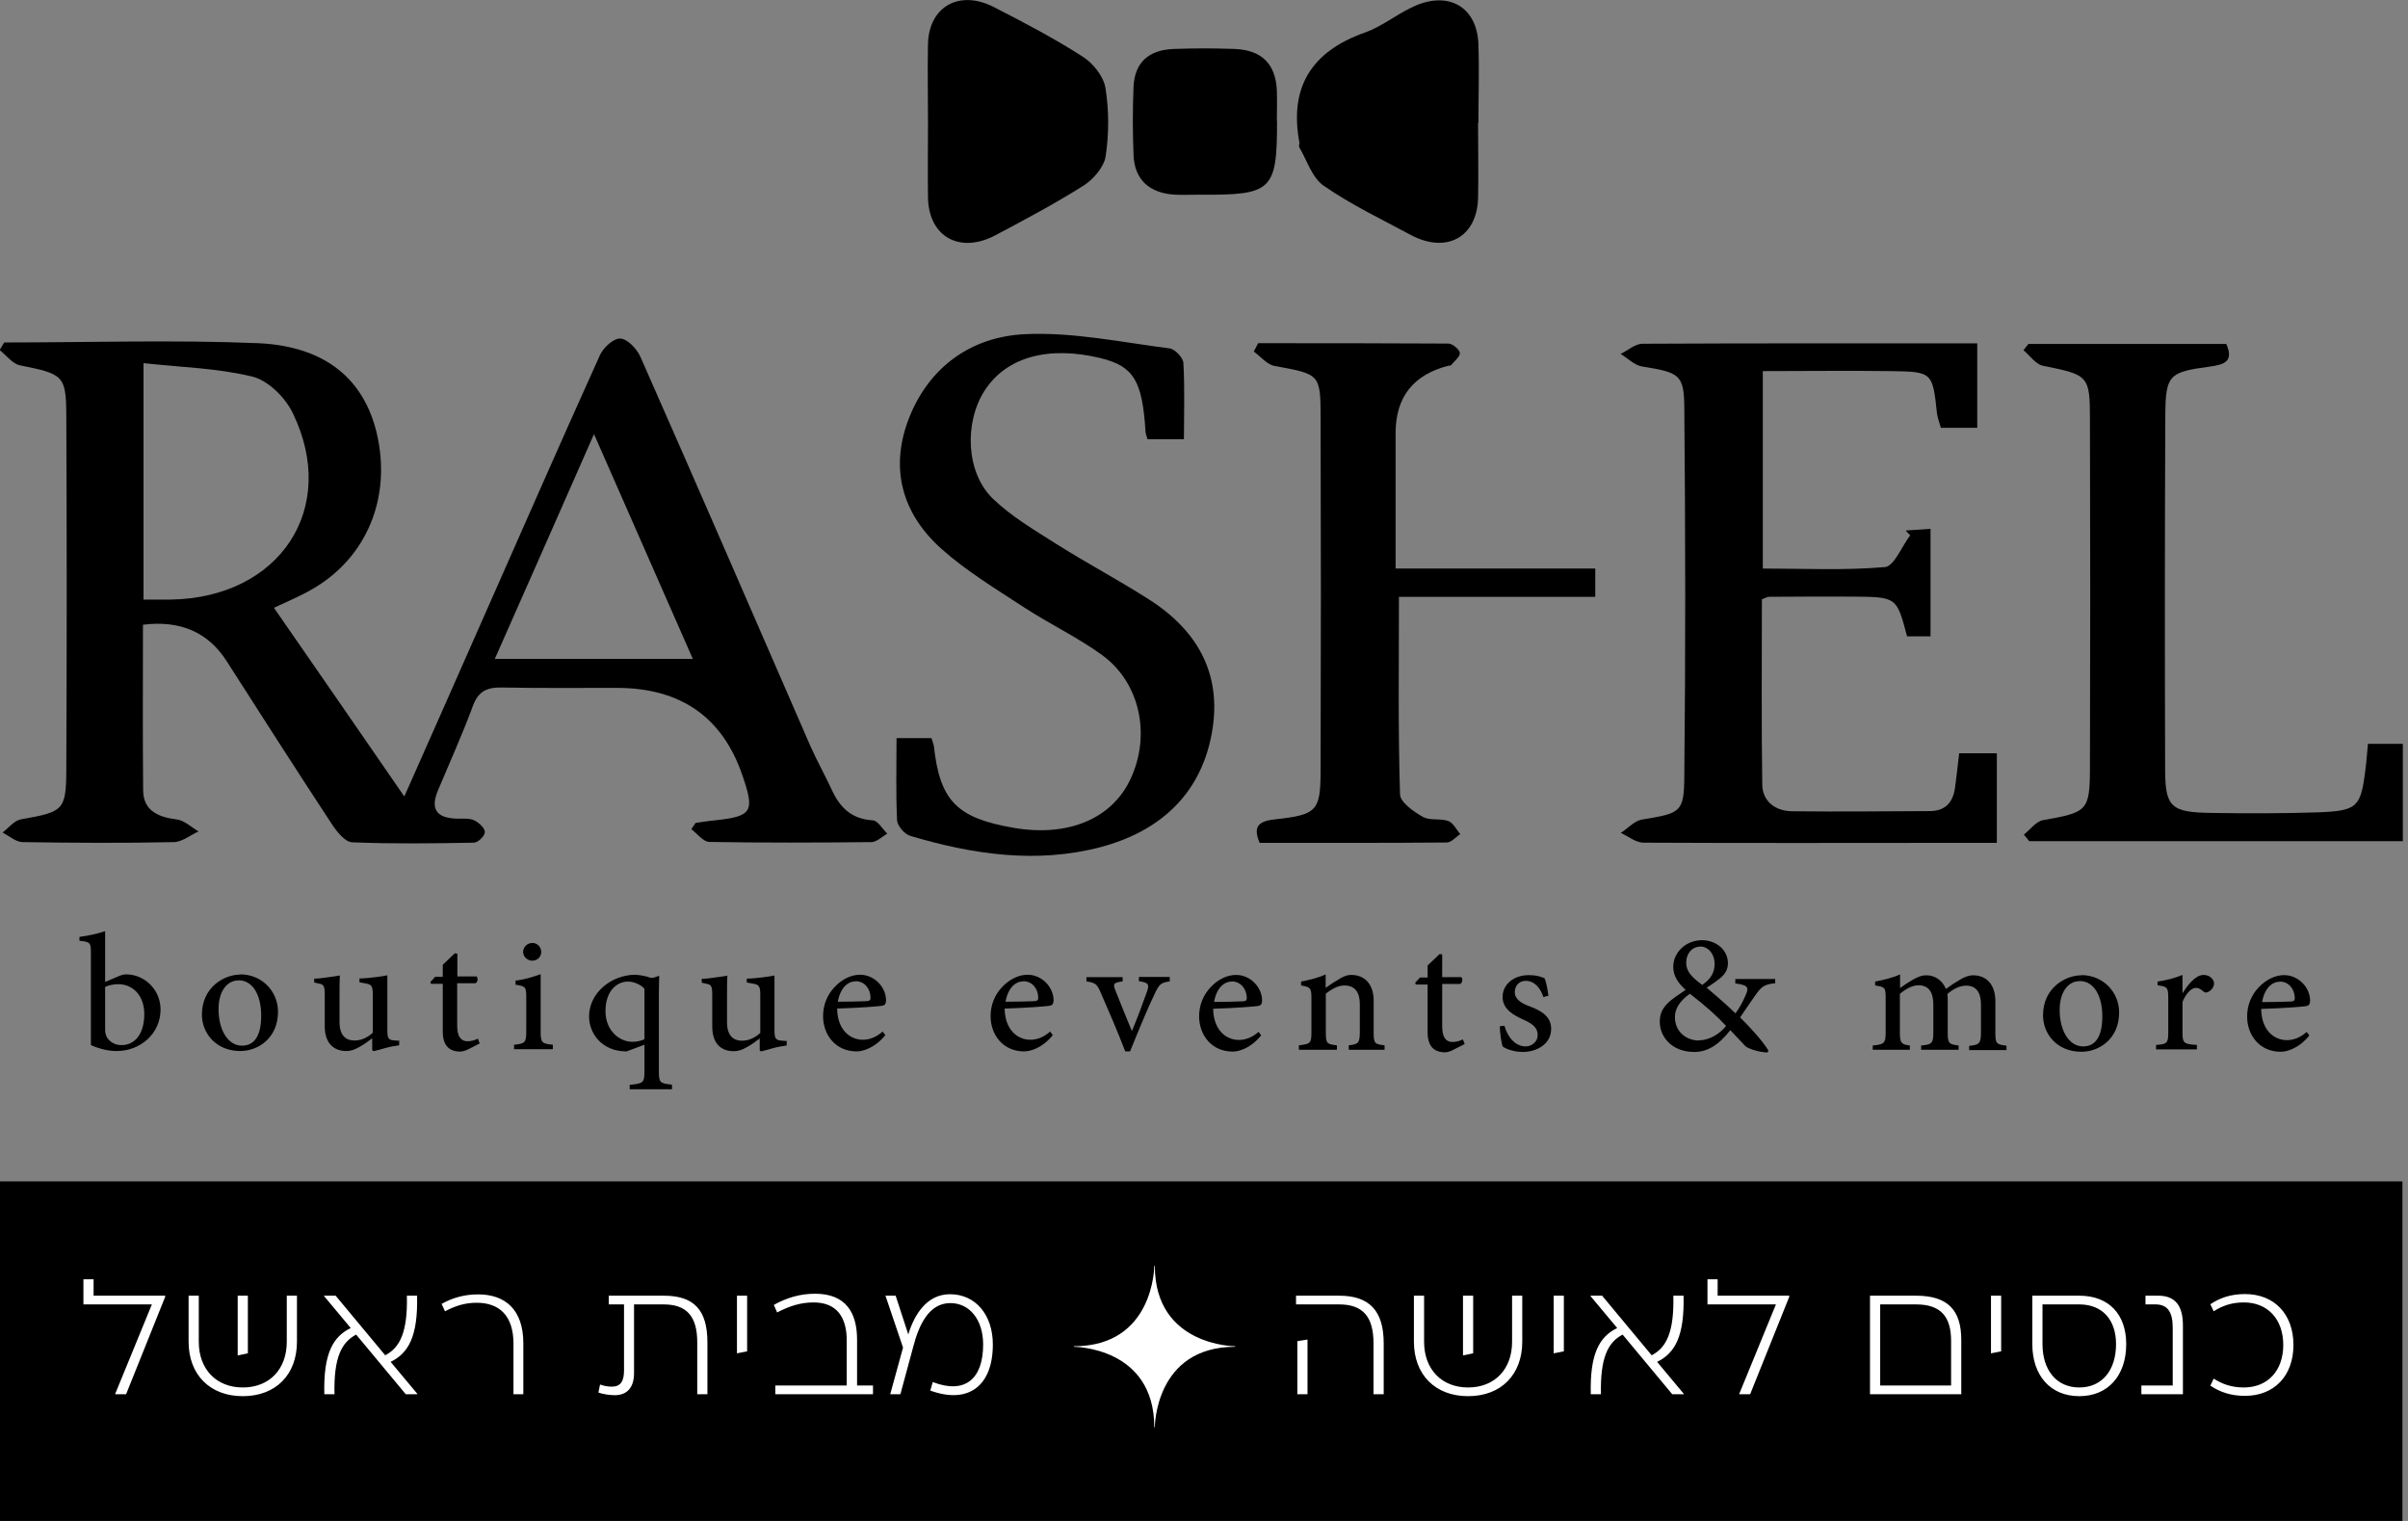 <svg xmlns="http://www.w3.org/2000/svg" width="152" height="96" viewBox="0 0 152 96" fill="none"><rect x="0" y="0" width="152" height="96" fill="#808080" stroke="none"/><g clip-path="url(#clip0_4468_88)"><path d="M143.909 61.956C144.492 61.956 144.853 62.457 144.853 63.005C144.853 63.157 144.772 63.215 144.585 63.215C143.979 63.238 143.373 63.25 142.79 63.25C142.941 62.376 143.419 61.967 143.897 61.967H143.909V61.956ZM145.6 65.139C145.203 65.489 144.783 65.652 144.352 65.652C143.583 65.652 142.755 65.069 142.731 63.681C144.026 63.646 145.378 63.541 145.565 63.506C145.763 63.471 145.809 63.378 145.821 63.168C145.821 62.329 145.087 61.548 144.177 61.548C143.618 61.548 143.023 61.839 142.568 62.329C142.114 62.807 141.845 63.448 141.845 64.159C141.845 65.337 142.627 66.386 143.967 66.386C144.317 66.386 145.075 66.211 145.774 65.36L145.6 65.127V65.139ZM137.765 62.69V61.536C137.228 61.758 136.727 61.874 136.191 61.956V62.189C136.797 62.271 136.867 62.317 136.867 62.982V65.15C136.867 65.85 136.785 65.908 136.097 65.955V66.235H138.674V65.955C137.823 65.908 137.765 65.827 137.765 65.127V63.238C138.01 62.655 138.348 62.352 138.616 62.352C138.802 62.352 138.907 62.434 139.094 62.585C139.164 62.655 139.257 62.667 139.385 62.609C139.595 62.515 139.758 62.282 139.758 62.072C139.758 61.828 139.49 61.536 139.105 61.536C138.604 61.536 138.126 62.119 137.788 62.667H137.753L137.765 62.69ZM131.271 61.921C132.203 61.921 132.705 62.9 132.705 64.148C132.705 65.605 132.145 66.048 131.492 66.048C130.606 66.048 130.011 65.057 130.011 63.74C130.011 62.562 130.594 61.932 131.236 61.932H131.259L131.271 61.921ZM131.387 61.559C130.373 61.559 128.962 62.352 128.962 64.089C128.962 65.255 129.837 66.386 131.387 66.386C132.483 66.386 133.766 65.593 133.766 63.903C133.766 62.62 132.751 61.548 131.387 61.548V61.559ZM126.654 66.27V66.001C126.024 65.92 125.954 65.885 125.954 65.197V63.192C125.954 62.154 125.395 61.559 124.555 61.559C124.252 61.559 123.96 61.688 123.716 61.839C123.447 61.991 123.144 62.189 122.83 62.422C122.62 61.886 122.142 61.559 121.605 61.559C121.267 61.559 121.011 61.688 120.719 61.851C120.381 62.049 120.148 62.212 119.938 62.364V61.501C119.437 61.734 118.842 61.862 118.364 61.956V62.201C118.994 62.294 119.029 62.34 119.029 63.005V65.162C119.029 65.862 118.924 65.92 118.213 65.99V66.258H120.556V65.99C120.043 65.92 119.926 65.862 119.926 65.185V62.725C120.241 62.469 120.673 62.189 121.092 62.189C121.734 62.189 122.037 62.609 122.037 63.401V65.185C122.037 65.862 121.932 65.931 121.267 65.99V66.258H123.634V65.99C123.039 65.92 122.946 65.862 122.946 65.197V63.192C122.946 62.982 122.946 62.853 122.923 62.737C123.319 62.399 123.739 62.212 124.1 62.212C124.753 62.212 125.045 62.644 125.045 63.425V65.15C125.045 65.897 124.917 65.943 124.299 66.013V66.281H126.654V66.27ZM107.23 65.675C106.507 65.675 105.726 65.174 105.726 64.194C105.726 63.693 105.994 63.203 106.67 62.725C107.673 63.495 108.372 64.124 108.955 64.754C108.606 65.209 107.941 65.663 107.242 65.663H107.23V65.675ZM107.311 59.741C107.859 59.741 108.233 60.242 108.233 60.837C108.233 61.431 107.941 61.828 107.451 62.166C106.787 61.676 106.437 61.315 106.437 60.778C106.437 60.172 106.822 59.752 107.311 59.752V59.741ZM112.057 61.793H109.538V62.072C110.319 62.177 110.413 62.306 110.203 62.784C110.005 63.25 109.818 63.588 109.55 63.961C108.85 63.285 108.069 62.632 107.731 62.34C108.139 62.084 108.407 61.886 108.606 61.723C108.85 61.513 109.072 61.233 109.072 60.802C109.072 59.962 108.337 59.344 107.428 59.344C106.46 59.344 105.621 60.079 105.621 61.023C105.621 61.594 105.912 62.037 106.402 62.48C105.458 63.122 104.77 63.518 104.77 64.486C104.77 65.454 105.539 66.398 106.95 66.398C107.72 66.398 108.442 66.025 109.224 65.022C109.573 65.395 110.04 65.885 110.168 66.025C110.296 66.153 110.902 66.398 111.555 66.433L111.637 66.328C111.287 65.71 110.319 64.684 109.841 64.218C110.215 63.67 110.506 63.238 110.786 62.842C111.159 62.329 111.299 62.131 112.057 62.061V61.781V61.793ZM97.74 62.865C97.716 62.62 97.611 61.979 97.495 61.746C97.25 61.641 96.982 61.548 96.515 61.548C95.501 61.548 94.848 62.177 94.848 62.923C94.848 63.728 95.571 64.089 96.212 64.381C96.772 64.637 97.063 64.882 97.063 65.337C97.063 65.757 96.69 66.048 96.305 66.048C95.641 66.048 95.151 65.442 94.965 64.742L94.673 64.777C94.673 65.174 94.778 65.897 94.86 66.06C95.046 66.2 95.559 66.398 96.119 66.398C96.993 66.398 97.914 65.908 97.914 64.941C97.914 64.194 97.355 63.81 96.527 63.506C96.049 63.331 95.618 63.075 95.618 62.62C95.618 62.212 95.897 61.909 96.305 61.909C96.842 61.909 97.215 62.317 97.425 62.935L97.716 62.853L97.74 62.865ZM92.446 65.873L92.341 65.605C92.19 65.687 91.945 65.768 91.688 65.768C91.397 65.768 91.035 65.628 91.035 64.777V62.107H92.178C92.306 62.026 92.353 61.804 92.248 61.676H91.035V60.242L90.872 60.219L90.115 60.941V61.699H89.636L89.333 62.026L89.368 62.142H90.115V65.162C90.115 66.025 90.511 66.421 91.222 66.421C91.315 66.421 91.49 66.386 91.677 66.293L92.435 65.908H92.446V65.873ZM87.398 66.258V65.978C86.768 65.908 86.71 65.862 86.71 65.15V63.157C86.71 62.142 86.162 61.536 85.299 61.536C84.996 61.536 84.716 61.664 84.413 61.874C84.133 62.026 83.9 62.201 83.679 62.352V61.501C83.189 61.734 82.641 61.851 82.128 61.956V62.201C82.699 62.306 82.781 62.329 82.781 63.005V65.15C82.781 65.85 82.711 65.897 81.988 65.978V66.258H84.39V65.978C83.749 65.908 83.69 65.862 83.69 65.15V62.714C84.028 62.457 84.437 62.201 84.856 62.201C85.544 62.201 85.836 62.655 85.836 63.367V65.104C85.836 65.838 85.754 65.908 85.136 65.978V66.258H87.433H87.41H87.398ZM77.744 61.944C78.327 61.944 78.7 62.446 78.7 62.993C78.7 63.145 78.619 63.203 78.432 63.203C77.826 63.227 77.22 63.238 76.637 63.238C76.788 62.364 77.266 61.956 77.744 61.956V61.944ZM79.447 65.127C79.05 65.477 78.63 65.64 78.199 65.64C77.43 65.64 76.602 65.057 76.578 63.67C77.873 63.635 79.225 63.53 79.412 63.495C79.61 63.46 79.656 63.367 79.668 63.157C79.668 62.317 78.933 61.536 78.024 61.536C77.453 61.536 76.858 61.828 76.415 62.317C75.96 62.795 75.692 63.437 75.692 64.148C75.692 65.325 76.474 66.374 77.814 66.374C78.164 66.374 78.922 66.2 79.61 65.349L79.435 65.115H79.447V65.127ZM73.827 61.664H71.891V61.932C72.498 62.014 72.568 62.131 72.393 62.609C72.148 63.308 71.798 64.253 71.448 65.08C71.157 64.369 70.702 63.273 70.422 62.55C70.236 62.096 70.271 62.026 70.865 61.944V61.676H68.58V61.944C69.163 62.037 69.245 62.107 69.501 62.702C70.038 63.926 70.539 65.092 71.029 66.363H71.332C71.962 64.812 72.509 63.506 72.882 62.737C73.174 62.119 73.267 62.026 73.839 61.944V61.676H73.827V61.664ZM64.593 61.932C65.176 61.932 65.537 62.434 65.537 62.982C65.537 63.133 65.456 63.192 65.269 63.192C64.663 63.215 64.057 63.227 63.474 63.227C63.625 62.352 64.103 61.944 64.581 61.944H64.593V61.932ZM66.284 65.115C65.887 65.465 65.467 65.628 65.036 65.628C64.266 65.628 63.439 65.045 63.415 63.658C64.71 63.623 66.062 63.518 66.249 63.483C66.447 63.448 66.493 63.355 66.505 63.145C66.505 62.306 65.77 61.524 64.861 61.524C64.302 61.524 63.707 61.816 63.252 62.306C62.797 62.784 62.529 63.425 62.529 64.136C62.529 65.314 63.31 66.363 64.651 66.363C65.001 66.363 65.759 66.188 66.458 65.337L66.284 65.104V65.115ZM54.007 61.932C54.59 61.932 54.951 62.434 54.951 62.982C54.951 63.133 54.869 63.192 54.683 63.192C54.077 63.215 53.47 63.227 52.887 63.227C53.039 62.352 53.517 61.944 53.995 61.944H54.007V61.932ZM55.709 65.115C55.312 65.465 54.893 65.628 54.461 65.628C53.692 65.628 52.864 65.045 52.841 63.658C54.135 63.623 55.487 63.518 55.674 63.483C55.872 63.448 55.919 63.355 55.93 63.145C55.93 62.306 55.196 61.524 54.286 61.524C53.715 61.524 53.132 61.816 52.678 62.306C52.223 62.784 51.955 63.425 51.955 64.136C51.955 65.314 52.736 66.363 54.077 66.363C54.426 66.363 55.184 66.188 55.884 65.337L55.709 65.104V65.115ZM49.681 65.71L49.39 65.687C48.993 65.663 48.888 65.593 48.888 65.057V61.571C48.725 61.606 48.445 61.653 48.142 61.688C47.827 61.723 47.454 61.769 47.139 61.769V62.014L47.524 62.084C47.874 62.154 47.991 62.201 47.991 62.76V65.197C47.629 65.535 47.221 65.687 46.836 65.687C46.347 65.687 45.892 65.43 45.892 64.521V63.11C45.892 62.399 45.892 61.909 45.915 61.583C45.717 61.618 45.414 61.664 45.123 61.699C44.819 61.746 44.54 61.781 44.295 61.781V62.026L44.598 62.096C44.866 62.142 44.959 62.212 44.959 62.76V64.789C44.959 65.92 45.566 66.351 46.323 66.351C46.615 66.351 46.86 66.258 47.163 66.083C47.478 65.92 47.711 65.722 47.956 65.547V66.293L48.037 66.363C48.247 66.316 48.527 66.235 48.818 66.153C49.11 66.071 49.425 66.025 49.658 65.99V65.71V65.733L49.681 65.71ZM40.68 65.593C40.482 65.687 40.237 65.757 39.911 65.757C39.13 65.757 38.22 65.08 38.22 63.821C38.22 62.562 38.92 61.956 39.643 61.956C39.981 61.956 40.424 62.119 40.68 62.41V65.593ZM42.418 68.741V68.462C41.66 68.38 41.59 68.345 41.59 67.61V62.737C41.59 62.037 41.613 61.851 41.613 61.629L41.578 61.594C41.392 61.676 41.24 61.711 41.182 61.723C41.089 61.723 41.03 61.723 40.89 61.653C40.762 61.618 40.505 61.559 40.121 61.524C38.593 61.524 37.183 62.667 37.183 64.159C37.183 65.174 37.941 66.363 39.55 66.363L40.68 65.943V67.61C40.68 68.345 40.599 68.391 39.748 68.473V68.753H42.418V68.741ZM34.898 66.223V65.943C34.198 65.873 34.128 65.815 34.128 65.092V61.489C33.65 61.664 33.102 61.828 32.542 61.898V62.154C33.172 62.247 33.219 62.294 33.219 62.947V65.092C33.219 65.815 33.137 65.873 32.449 65.943V66.223H34.898ZM33.592 60.638C33.93 60.638 34.163 60.382 34.163 60.09C34.163 59.764 33.918 59.519 33.603 59.519C33.289 59.519 33.02 59.764 33.02 60.09C33.02 60.382 33.3 60.638 33.592 60.638ZM30.269 65.827L30.164 65.558C30.012 65.64 29.768 65.722 29.511 65.722C29.22 65.722 28.858 65.582 28.858 64.731V62.061H30.012C30.164 61.979 30.187 61.758 30.082 61.629H28.87V60.195L28.707 60.172L27.949 60.895V61.653H27.471L27.168 61.979L27.203 62.096H27.949V65.115C27.949 65.978 28.345 66.374 29.056 66.374C29.15 66.374 29.325 66.34 29.523 66.246L30.281 65.862H30.269V65.827ZM25.244 65.698L24.953 65.675C24.544 65.652 24.451 65.582 24.451 65.045V61.559C24.288 61.594 24.008 61.641 23.705 61.676C23.39 61.711 23.017 61.758 22.691 61.758V62.002L23.075 62.072C23.425 62.142 23.53 62.189 23.53 62.749V65.185C23.169 65.523 22.761 65.675 22.376 65.675C21.886 65.675 21.431 65.418 21.431 64.509V63.098C21.431 62.387 21.431 61.898 21.455 61.571C21.257 61.606 20.953 61.653 20.662 61.688C20.359 61.734 20.079 61.769 19.834 61.769V62.014L20.137 62.084C20.405 62.131 20.499 62.201 20.499 62.749V64.777C20.499 65.908 21.128 66.34 21.863 66.34C22.166 66.34 22.399 66.246 22.702 66.071C23.017 65.908 23.25 65.71 23.495 65.535V66.281L23.577 66.351C23.787 66.305 24.066 66.223 24.358 66.141C24.649 66.06 24.964 66.013 25.197 65.978V65.698L25.232 65.722L25.244 65.698ZM15.054 61.874C15.987 61.874 16.488 62.853 16.488 64.101C16.488 65.558 15.928 66.001 15.275 66.001C14.389 66.001 13.795 65.01 13.795 63.693C13.795 62.515 14.378 61.886 15.019 61.886H15.042L15.054 61.874ZM15.171 61.513C14.156 61.513 12.745 62.306 12.745 64.043C12.745 65.209 13.632 66.34 15.171 66.34C16.267 66.34 17.549 65.547 17.549 63.856C17.549 62.574 16.535 61.501 15.171 61.501V61.513ZM6.636 62.294C6.846 62.189 7.173 62.119 7.464 62.119C8.35 62.119 9.108 62.795 9.108 64.008C9.108 65.22 8.548 65.966 7.662 65.966C7.103 65.966 6.788 65.593 6.706 65.383C6.671 65.29 6.636 65.162 6.636 65.01V62.317V62.294ZM6.636 61.991V58.773C6.24 58.913 5.529 59.076 5.016 59.134V59.379C5.704 59.449 5.738 59.507 5.738 60.16V65.966C6.345 66.235 6.916 66.34 7.359 66.34C8.851 66.34 10.134 65.255 10.134 63.716C10.134 62.492 9.155 61.501 7.954 61.501C7.825 61.501 7.674 61.536 7.487 61.618L6.636 61.979V61.991Z" fill="black"></path><path d="M37.495 27.399C35.303 32.389 33.286 36.947 31.234 41.588H43.733C41.657 36.866 39.664 32.33 37.495 27.399ZM9.082 37.845H10.784C17.663 37.728 21.406 32.086 18.479 26.07C18.013 25.102 16.952 24.029 15.938 23.773C13.746 23.236 11.414 23.178 9.059 22.922V37.845H9.071H9.082ZM17.337 38.428C20.065 42.357 22.7 46.181 25.521 50.273C27.212 46.461 28.763 42.963 30.302 39.466C32.82 33.788 35.303 28.087 37.868 22.42C38.078 21.942 38.743 21.336 39.162 21.371C39.617 21.394 40.2 22.024 40.422 22.514C44.036 30.698 47.592 38.906 51.16 47.102C51.568 48.023 52.081 48.933 52.5 49.842C53.002 50.938 53.724 51.696 55.089 51.778C55.427 51.801 55.695 52.325 56.01 52.617C55.672 52.815 55.333 53.153 54.995 53.153C51.591 53.188 48.186 53.2 44.782 53.142C44.397 53.142 44.013 52.617 43.639 52.337C43.733 52.209 43.826 52.069 43.908 51.941C44.281 51.894 44.665 51.824 45.038 51.789C47.475 51.533 47.662 51.264 46.869 48.956C45.61 45.26 42.963 43.418 38.929 43.418C36.527 43.418 34.126 43.441 31.724 43.395C30.768 43.371 30.208 43.605 29.858 44.537C29.194 46.333 28.401 48.093 27.655 49.865C27.119 51.125 27.597 51.673 28.972 51.673C29.311 51.673 29.695 51.649 29.952 51.789C30.243 51.929 30.605 52.267 30.605 52.524C30.605 52.757 30.185 53.177 29.928 53.188C27.363 53.235 24.799 53.27 22.233 53.165C21.791 53.153 21.277 52.512 20.974 52.057C18.724 48.63 16.509 45.178 14.305 41.727C13.139 39.909 11.391 39.139 9.024 39.431C9.024 42.917 9.001 46.414 9.036 49.889C9.047 51.125 9.922 51.568 11.134 51.719C11.624 51.766 12.067 52.209 12.533 52.477C12.02 52.71 11.496 53.142 10.983 53.153C7.8 53.223 4.617 53.2 1.434 53.153C1.014 53.153 0.583 52.769 0.163 52.547C0.536 52.267 0.886 51.801 1.306 51.719C3.987 51.241 4.174 51.183 4.185 48.583C4.22 41.133 4.22 33.66 4.185 26.209C4.174 23.679 3.976 23.609 1.271 23.061C0.793 22.968 0.408 22.432 -0.023 22.094C0.07 21.942 0.175 21.767 0.268 21.616C5.608 21.616 10.983 21.441 16.311 21.662C20.566 21.861 22.98 23.959 23.784 27.352C24.729 31.398 23.155 35.21 19.703 37.192C19.004 37.6 18.223 37.927 17.302 38.358" fill="black"></path><path d="M124.81 21.639V27.002H122.514C122.432 26.711 122.315 26.408 122.269 26.105C121.989 23.481 121.989 23.458 119.296 23.423C116.672 23.388 114.061 23.423 111.274 23.423V35.886C113.804 35.886 116.404 36.015 118.981 35.793C119.564 35.746 120.042 34.487 120.578 33.788L120.287 33.485C120.765 33.45 121.243 33.415 121.861 33.38V40.165H120.38C119.727 37.694 119.727 37.682 117.022 37.658C115.238 37.647 113.443 37.658 111.659 37.67C111.554 37.67 111.461 37.74 111.216 37.822C111.216 41.693 111.181 45.61 111.239 49.527C111.251 50.565 112.055 51.195 113.116 51.206C116.019 51.241 118.911 51.206 121.814 51.195C122.852 51.195 123.295 50.577 123.411 49.691C123.505 49.014 123.575 48.327 123.668 47.545H126.046V53.2H123.493C116.917 53.2 110.33 53.223 103.743 53.188C103.265 53.188 102.787 52.792 102.309 52.57C102.752 52.291 103.16 51.812 103.638 51.731C106.086 51.323 106.308 51.311 106.319 48.944C106.401 41.215 106.389 33.508 106.319 25.79C106.308 23.621 106.016 23.516 103.649 23.131C103.16 23.05 102.74 22.607 102.297 22.339C102.763 22.117 103.218 21.697 103.684 21.697C110.645 21.662 117.628 21.674 124.81 21.674" fill="black"></path><path d="M74.733 27.725H72.436C72.378 27.527 72.319 27.387 72.308 27.235C72.109 24.017 71.55 23.12 69.486 22.607C66.175 21.802 63.529 22.537 62.164 24.635C60.847 26.664 60.964 29.859 62.701 31.503C63.855 32.61 65.324 33.473 66.7 34.347C68.6 35.548 70.606 36.609 72.506 37.822C75.735 39.874 77.204 42.742 76.458 46.461C75.712 50.204 73.159 52.489 69.475 53.468C65.441 54.529 61.395 53.934 57.454 52.757C57.093 52.652 56.661 52.139 56.626 51.789C56.545 50.087 56.591 48.396 56.591 46.589H58.795C58.853 46.764 58.911 46.916 58.947 47.067C59.32 50.542 60.392 51.638 64.007 52.255C67.434 52.839 70.197 51.673 71.363 49.166C72.657 46.403 71.97 43.103 69.579 41.354C68.04 40.235 66.268 39.396 64.659 38.346C62.876 37.181 61.022 36.061 59.448 34.662C56.895 32.389 56.148 29.497 57.396 26.349C58.655 23.178 61.29 21.243 64.729 21.091C67.737 20.951 70.792 21.604 73.812 21.989C74.162 22.024 74.674 22.572 74.698 22.898C74.791 24.484 74.733 26.07 74.733 27.725Z" fill="black"></path><path d="M128.041 21.709H140.528C141.029 22.84 140.377 23.015 139.467 23.143C136.914 23.481 136.704 23.679 136.681 26.174C136.646 33.624 136.646 41.086 136.669 48.536C136.669 50.95 137.042 51.276 139.584 51.311C141.822 51.346 144.049 51.346 146.288 51.276C148.806 51.183 149.016 50.95 149.307 48.618C149.377 48.093 149.412 47.58 149.471 46.951H151.674V53.095H128.088C127.983 52.955 127.878 52.815 127.75 52.687C128.146 52.361 128.519 51.847 128.962 51.766C131.737 51.276 131.912 51.195 131.924 48.525C131.947 41.168 131.947 33.823 131.924 26.477C131.924 23.679 131.819 23.668 128.951 23.085C128.496 22.991 128.135 22.444 127.727 22.105C127.831 21.977 127.936 21.837 128.041 21.709Z" fill="black"></path><path d="M88.095 35.886H100.698V37.67H88.305C88.305 41.972 88.246 46.065 88.374 50.134C88.386 50.635 89.226 51.23 89.809 51.556C90.252 51.812 90.928 51.638 91.429 51.824C91.732 51.941 91.93 52.361 92.175 52.652C91.895 52.827 91.616 53.177 91.324 53.177C87.372 53.212 83.431 53.2 79.514 53.2C79.012 52.046 79.595 51.812 80.54 51.708C83.105 51.428 83.35 51.183 83.361 48.711C83.385 41.261 83.385 33.799 83.361 26.349C83.361 23.586 83.291 23.621 80.446 23.096C79.968 23.003 79.572 22.502 79.141 22.187C79.234 22.012 79.327 21.837 79.42 21.662C83.419 21.662 87.418 21.662 91.429 21.686C91.686 21.686 92.129 22.059 92.152 22.28C92.152 22.537 91.791 22.805 91.581 23.061C91.557 23.085 91.476 23.073 91.418 23.085C89.214 23.656 88.106 25.055 88.095 27.305V35.886Z" fill="black"></path><path d="M93.299 7.742C93.299 9.339 93.334 10.936 93.299 12.533C93.217 14.993 91.282 16.031 89.032 14.819C87.189 13.828 85.278 12.918 83.564 11.729C82.817 11.216 82.514 10.143 82.025 9.316C81.966 9.234 82.025 9.094 82.025 9.012C81.383 5.608 82.689 3.276 86.163 2.052C87.189 1.691 88.076 0.968 89.067 0.49C91.34 -0.653 93.252 0.373 93.322 2.821C93.38 4.465 93.322 6.121 93.322 7.765" fill="black"></path><path d="M58.578 7.695C58.578 6.051 58.543 4.395 58.578 2.752C58.648 0.408 60.56 -0.665 62.729 0.443C64.641 1.422 66.553 2.425 68.348 3.579C69.013 3.999 69.666 4.838 69.782 5.561C70.004 6.96 70.004 8.441 69.794 9.852C69.701 10.516 69.048 11.286 68.43 11.694C66.623 12.836 64.722 13.851 62.822 14.854C60.583 16.031 58.636 14.947 58.578 12.498C58.555 10.901 58.578 9.304 58.578 7.707V7.695Z" fill="black"></path><path d="M80.611 7.625C80.611 12.055 80.307 12.323 75.679 12.289C75.177 12.289 74.676 12.312 74.175 12.289C72.543 12.195 71.61 11.332 71.552 9.782C71.493 8.348 71.493 6.902 71.552 5.48C71.621 3.964 72.484 3.148 74.093 3.09C75.364 3.043 76.658 3.043 77.941 3.09C79.654 3.16 80.529 4.046 80.599 5.725C80.622 6.366 80.599 6.995 80.599 7.637" fill="black"></path><path d="M151.648 74.571H0V96H151.648V74.571Z" fill="black"></path><path d="M5.908 81.782H10.426V81.855L7.96 88H7.276V87.969L9.587 82.332H5.266V80.746H5.908V81.782ZM18.102 81.782H18.745V84.684C18.745 86.757 17.419 88.124 15.325 88.124C13.242 88.124 11.905 86.757 11.905 84.684V81.782H12.548V84.694C12.548 86.425 13.657 87.575 15.325 87.575C17.004 87.575 18.102 86.425 18.102 84.694V81.782ZM15.646 81.782V85.42L15.004 85.554V81.782H15.646ZM24.658 85.959L26.337 87.969V88H25.612L22.482 84.238C21.55 84.725 21.062 85.7 21.114 88H20.472C20.41 85.44 21.011 84.373 22.14 83.824L20.462 81.814V81.782H21.187L24.316 85.544C25.249 85.057 25.736 84.083 25.684 81.782H26.327C26.389 84.342 25.788 85.409 24.658 85.959ZM33.034 84.788V88H32.412V84.808C32.412 83.047 31.521 82.228 30.091 82.228C29.345 82.228 28.734 82.425 28.091 82.767L27.874 82.3C28.651 81.865 29.418 81.7 30.184 81.7C31.863 81.7 33.034 82.632 33.034 84.788ZM41.908 81.782C43.805 81.782 44.654 82.684 44.654 84.725V88H44.012V84.725C44.012 83.098 43.359 82.332 41.888 82.332H40.022V86.674C40.022 87.606 39.556 88.062 38.81 88.062C38.489 88.062 38.064 88 37.773 87.896L37.877 87.389C38.115 87.472 38.333 87.523 38.623 87.523C39.162 87.523 39.39 87.192 39.39 86.508V82.332H38.426V81.782H41.908ZM46.519 81.782H47.161V85.295L46.519 85.42V81.782ZM54.101 87.451H55.106V88H48.94V87.451H53.448V84.601C53.448 83.202 52.868 82.207 51.355 82.207C50.526 82.207 49.811 82.446 49.054 82.839L48.847 82.363C49.686 81.896 50.536 81.658 51.448 81.658C53.365 81.658 54.101 82.819 54.101 84.56V87.451ZM59.966 81.689C61.583 81.689 62.671 82.995 62.671 84.86C62.671 87.451 61.158 88.653 58.722 87.772L58.878 87.233C60.93 88.021 62.059 87.026 62.059 84.86C62.059 83.295 61.199 82.249 59.987 82.249C58.619 82.249 57.997 83.668 57.655 84.974L56.836 88H56.194L57.002 85.057L55.893 81.782H56.536L57.334 84.228C57.728 82.922 58.536 81.689 59.966 81.689ZM81.809 81.782H84.534C86.441 81.782 87.343 82.736 87.343 84.788V88H86.7V84.788C86.7 83.098 86.016 82.332 84.534 82.332H81.809V81.782ZM81.892 84.653L82.534 84.549V88H81.892V84.653ZM95.447 81.782H96.09V84.684C96.09 86.757 94.763 88.124 92.67 88.124C90.587 88.124 89.25 86.757 89.25 84.684V81.782H89.893V84.694C89.893 86.425 91.001 87.575 92.67 87.575C94.349 87.575 95.447 86.425 95.447 84.694V81.782ZM92.991 81.782V85.42L92.349 85.554V81.782H92.991ZM98.072 81.782H98.715V85.295L98.072 85.42V81.782ZM104.601 85.959L106.28 87.969V88H105.555L102.425 84.238C101.493 84.725 101.006 85.7 101.057 88H100.415C100.353 85.44 100.954 84.373 102.083 83.824L100.404 81.814V81.782H101.13L104.259 85.544C105.192 85.057 105.679 84.083 105.627 81.782H106.27C106.332 84.342 105.731 85.409 104.601 85.959ZM108.423 81.782H112.942V81.855L110.475 88H109.791V87.969L112.102 82.332H107.781V80.746H108.423V81.782ZM120.952 81.782C122.952 81.782 123.802 82.694 123.802 84.58V88H118.04V81.782H120.952ZM118.683 87.451H123.159V84.632C123.159 83.088 122.496 82.332 120.942 82.332H118.683V87.451ZM125.677 81.782H126.319V85.295L125.677 85.42V81.782ZM131.25 81.782C133.115 81.782 134.213 82.953 134.213 84.839C134.213 86.819 133.073 88.124 131.25 88.124C129.426 88.124 128.286 86.819 128.286 84.839V81.782H131.25ZM131.25 87.575C132.69 87.575 133.571 86.487 133.571 84.839C133.571 83.316 132.721 82.332 131.25 82.332H128.928V84.839C128.928 86.487 129.82 87.575 131.25 87.575ZM135.17 88V87.451H137.149V83.814C137.149 82.829 136.838 82.332 136.061 82.332H135.429V81.782H136.237C137.326 81.782 137.792 82.435 137.792 83.658V88H135.17ZM141.712 81.679C143.556 81.679 144.769 82.943 144.769 84.891C144.769 86.839 143.556 88.104 141.712 88.104C140.831 88.104 140.147 87.876 139.525 87.461L139.733 87.016C140.271 87.358 140.852 87.575 141.639 87.575C143.152 87.575 144.126 86.508 144.126 84.891C144.126 83.275 143.152 82.207 141.639 82.207C140.852 82.207 140.271 82.425 139.733 82.767L139.525 82.321C140.147 81.907 140.831 81.679 141.712 81.679Z" fill="white"></path><path d="M72.861 79.902C72.861 79.902 72.861 84.973 67.789 84.973V85.008C67.789 85.008 72.861 85.008 72.861 90.08H72.896C72.896 90.08 72.896 85.008 77.967 85.008V84.973C77.967 84.973 72.896 84.973 72.896 79.902H72.861Z" fill="white"></path></g><defs><clipPath id="clip0_4468_88"><rect width="151.648" height="96" fill="white"></rect></clipPath></defs></svg>